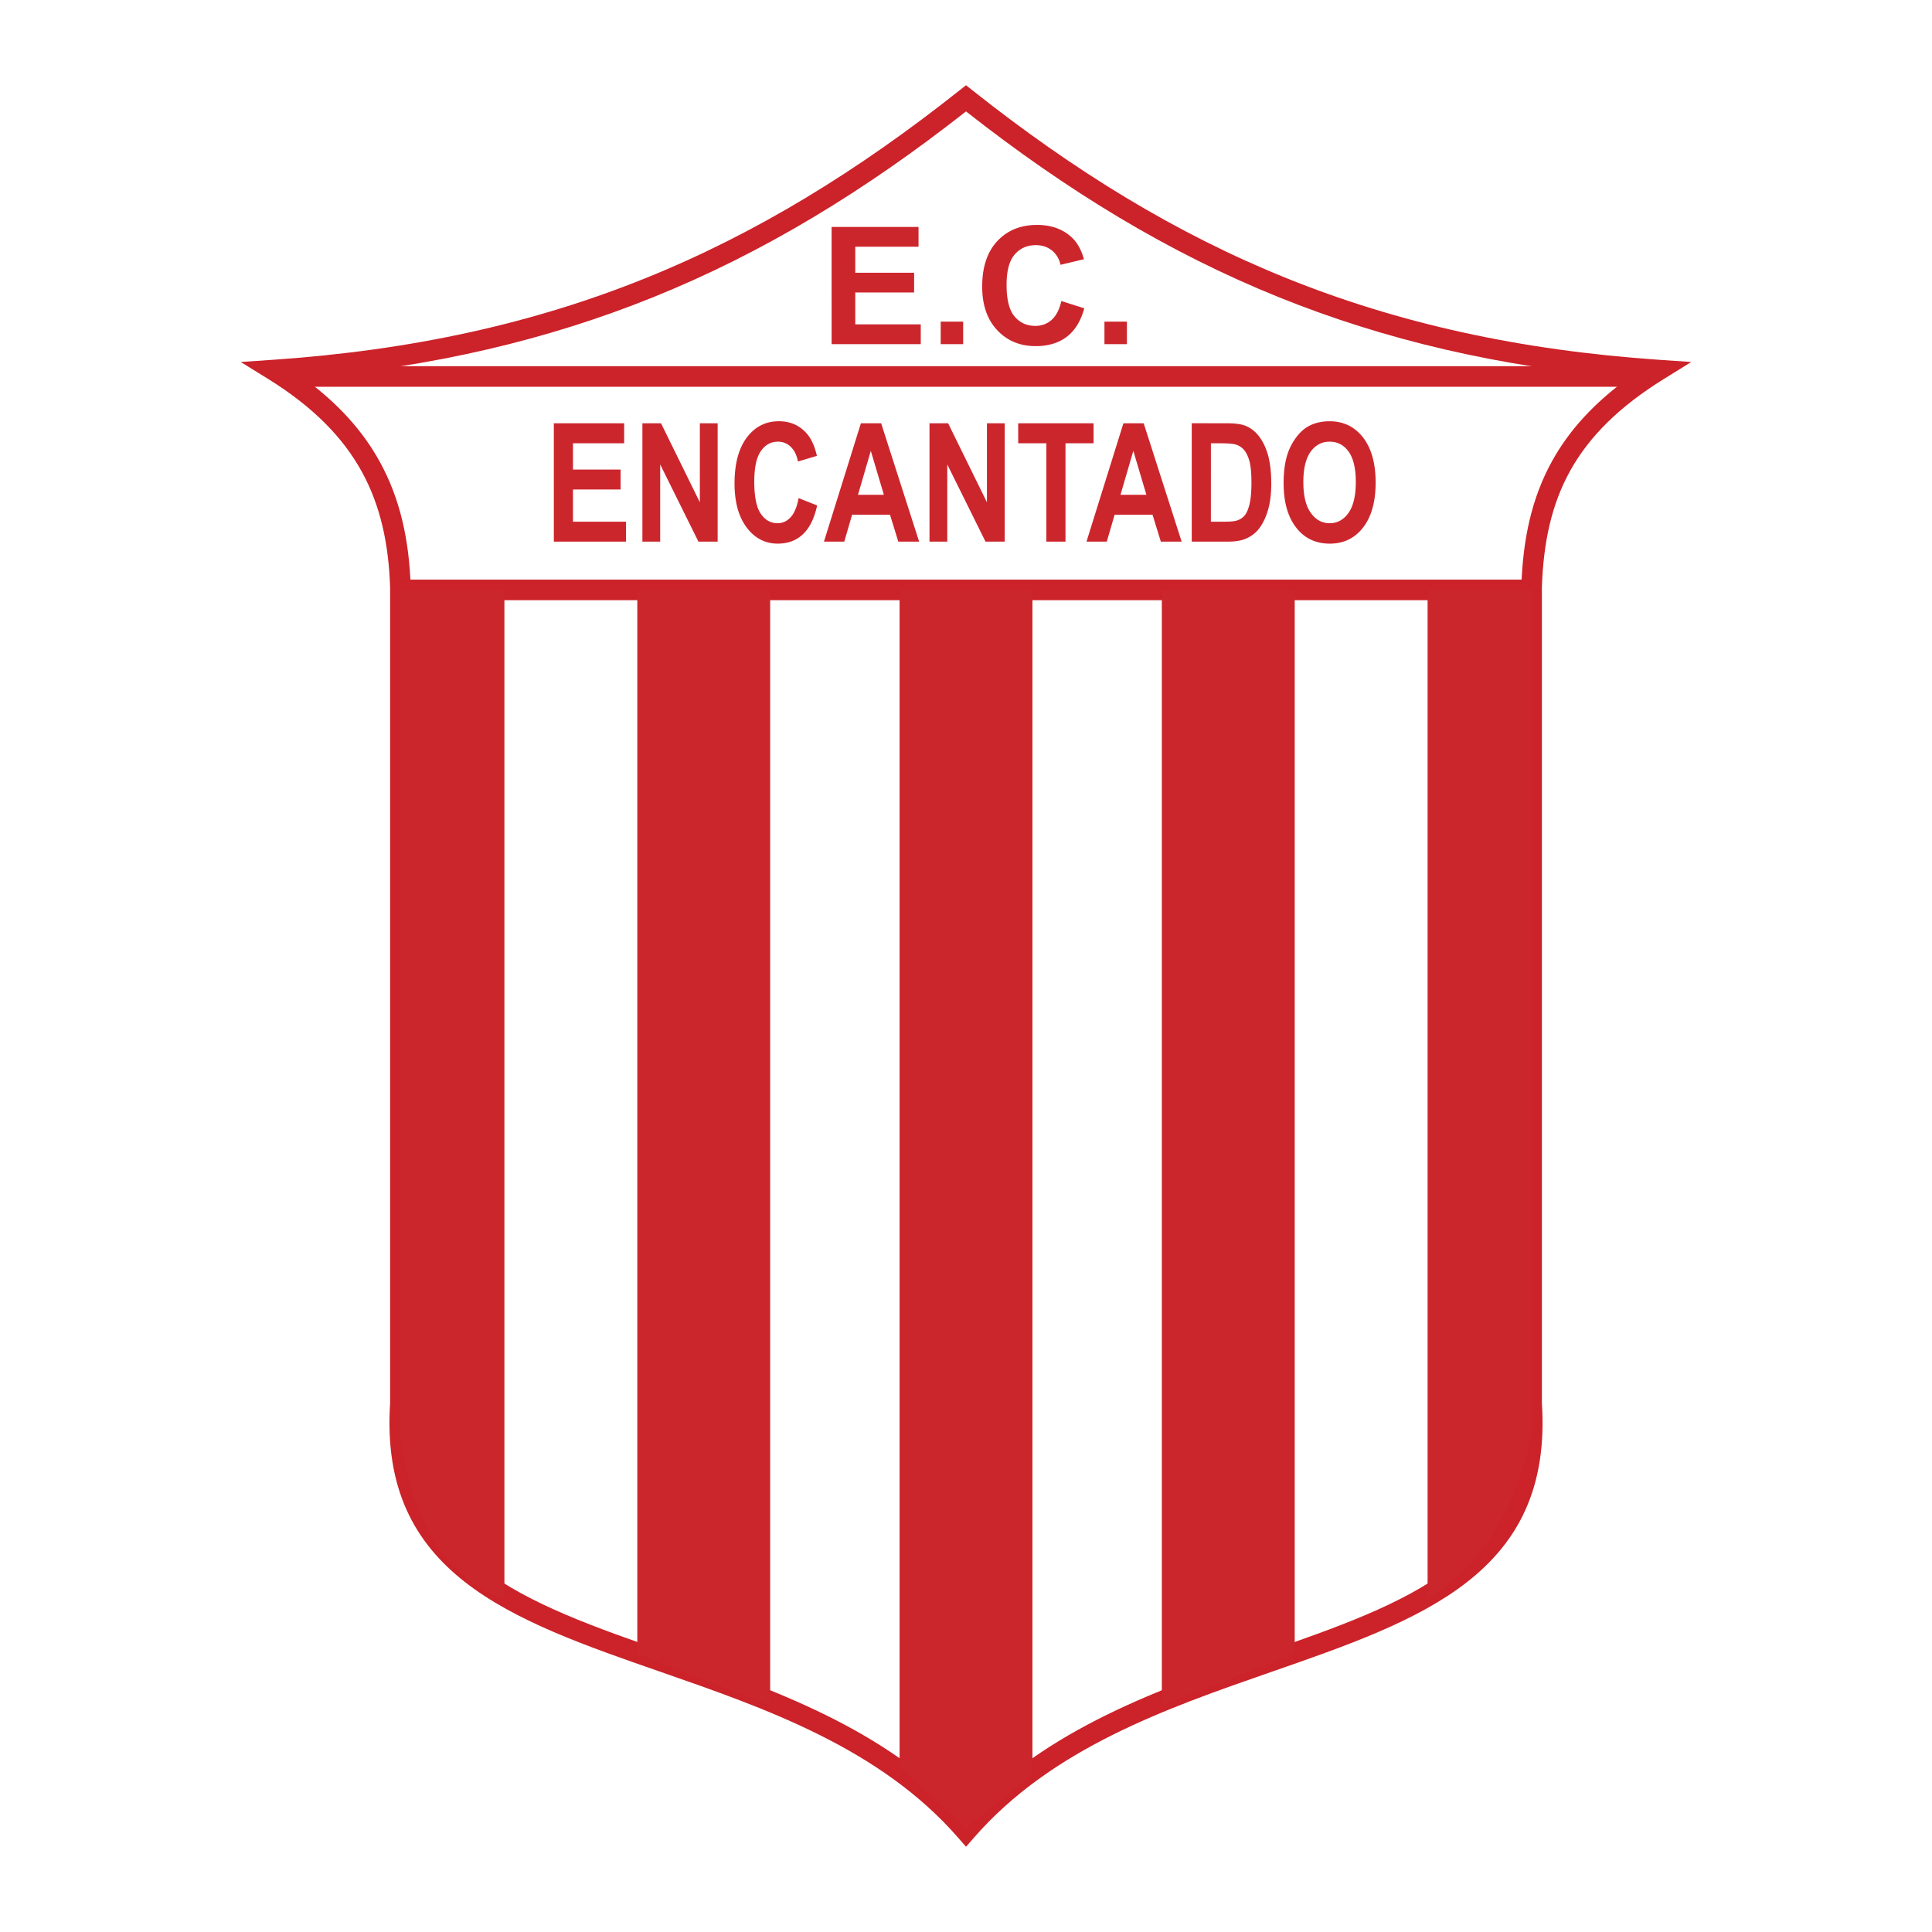 <svg xmlns="http://www.w3.org/2000/svg" width="2500" height="2500" viewBox="0 0 192.756 192.756"><path fill-rule="evenodd" clip-rule="evenodd" fill="#fff" d="M0 0h192.756v192.756H0V0z"/><path d="M27.199 35.899c14.009-.958 26.074-3.66 37.16-8.128C75.453 23.3 85.593 17.053 95.74 9.009l.638-.505.638.505c10.148 8.043 20.287 14.291 31.383 18.762 11.084 4.468 23.15 7.17 37.158 8.128l3.182.217-2.711 1.68c-4.5 2.786-7.48 5.773-9.363 9.159-1.879 3.377-2.684 7.197-2.83 11.645v81.379c1.115 17.053-11.992 21.611-26.988 26.826-10.479 3.643-21.914 7.619-29.693 16.559l-.774.889-.774-.889c-7.779-8.939-19.215-12.916-29.693-16.559-14.997-5.215-28.104-9.773-26.99-26.826v-81.38c-.146-4.32-.952-8.139-2.833-11.553-1.885-3.419-4.864-6.467-9.358-9.25l-2.712-1.68 3.179-.217zm37.922-6.227c-10.514 4.237-21.863 6.915-34.834 8.05 3.47 2.536 5.921 5.295 7.599 8.338 2.055 3.729 2.934 7.847 3.09 12.475v81.57c-1.013 15.508 11.403 19.826 25.61 24.766 10.392 3.613 21.704 7.547 29.793 16.281 8.089-8.734 19.401-12.668 29.794-16.281 14.205-4.939 26.623-9.258 25.609-24.766v-81.57c.156-4.756 1.035-8.875 3.094-12.576 1.678-3.015 4.125-5.723 7.588-8.237-12.969-1.137-24.316-3.813-34.828-8.05-11.061-4.458-21.172-10.636-31.257-18.556-10.086 7.921-20.197 14.098-31.258 18.556z" fill="#cc2229"/><path fill="#cc2229" d="M28.657 36.535h135.187v2.053H28.657v-2.053zM39.646 57.828H152.6v2.053H39.646v-2.053z"/><path d="M39.859 58.855h10.466v100.686c-5.855-2.219-9.344-7.766-10.466-16.639V58.855zM152.898 58.855h-10.467v100.686c4.73-3.051 8.574-7.885 10.467-16.639V58.855zM63.583 58.855H76.84v111.301l-13.257-5.164V58.855zM129.174 58.855h-13.258v111.301l13.258-5.164V58.855zM89.75 58.855v117.459l6.628 6.059 6.63-5.346V58.855H89.75zM55.256 54.037l-.001-11.807h7.018v1.998h-5.106v2.617h4.75v1.991h-4.75v3.213h5.286v1.989h-7.197v-.001zm8.837 0V42.23h1.858l3.873 7.885V42.23H71.6v11.807h-1.918l-3.815-7.699v7.699h-1.774zm15.583-4.342l1.851.735c-.283 1.288-.756 2.246-1.415 2.87-.66.625-1.5.938-2.514.938-1.257 0-2.292-.536-3.099-1.605-.809-1.071-1.214-2.538-1.214-4.394 0-1.966.407-3.494 1.22-4.58.814-1.087 1.884-1.631 3.208-1.631 1.158 0 2.099.426 2.822 1.28.43.506.752 1.232.967 2.175l-1.891.563c-.112-.611-.347-1.095-.701-1.449s-.787-.531-1.293-.531c-.701 0-1.271.314-1.707.94-.437.628-.656 1.648-.656 3.054 0 1.492.217 2.557.646 3.189.429.634.991.952 1.678.952.508 0 .947-.202 1.311-.604.366-.403.63-1.037.789-1.901v-.001h-.002zm12.026 4.342h-2.079l-.826-2.681h-3.783l-.78 2.681h-2.027l3.685-11.807h2.021l3.789 11.807zm-3.517-4.672l-1.304-4.381-1.28 4.383 2.584-.002zm4.551 4.672V42.23h1.858l3.873 7.885V42.23h1.775v11.807h-1.918l-3.814-7.699v7.699h-1.774zm11.659 0v-9.81h-2.809V42.23h7.52v1.998h-2.801v9.81h-1.91v-.001zm13.498 0h-2.078l-.826-2.681h-3.783l-.781 2.681H108.4l3.684-11.807h2.021l3.788 11.807zm-3.518-4.672l-1.303-4.381-1.281 4.383 2.584-.002zm4.525-7.137l3.492.002c.787 0 1.389.075 1.801.225.553.204 1.031.568 1.426 1.087.395.521.697 1.16.904 1.914.205.754.311 1.685.311 2.79 0 .974-.098 1.812-.291 2.515-.236.857-.574 1.554-1.014 2.085-.33.403-.779.718-1.342.943-.424.165-.988.249-1.691.249H118.9v-11.81zm1.912 1.997l-.002 7.823h1.428c.531 0 .918-.039 1.156-.111.309-.097.566-.262.768-.491.205-.231.373-.613.502-1.14.129-.529.193-1.251.193-2.165 0-.911-.064-1.612-.193-2.101-.129-.488-.311-.872-.543-1.145a1.713 1.713 0 0 0-.885-.557c-.266-.073-.789-.111-1.566-.111l-.858-.002zm7.254 3.981c0-1.2.145-2.212.434-3.028a5.79 5.79 0 0 1 .881-1.619c.371-.478.779-.833 1.223-1.063.59-.311 1.271-.467 2.041-.467 1.393 0 2.508.541 3.346 1.618.836 1.081 1.256 2.583 1.256 4.503 0 1.906-.416 3.397-1.246 4.473-.83 1.076-1.941 1.616-3.33 1.616-1.406 0-2.527-.536-3.355-1.605-.834-1.072-1.25-2.549-1.25-4.428zm1.971-.082c0 1.337.246 2.353.74 3.043s1.125 1.035 1.885 1.035c.762 0 1.387-.343 1.875-1.026.488-.687.732-1.715.732-3.083 0-1.352-.238-2.364-.713-3.028-.473-.665-1.107-.999-1.895-.999-.785 0-1.424.336-1.904 1.009-.48.673-.723 1.691-.723 3.05l.003-.001zM82.971 34.334l-.002-11.694h8.673v1.978h-6.311v2.592h5.871v1.972h-5.871v3.182h6.534v1.97h-8.894zm10.882 0v-2.242h2.242v2.242h-2.242zm12.038-4.301l2.289.728c-.352 1.276-.936 2.225-1.75 2.842-.814.62-1.854.93-3.107.93-1.555 0-2.832-.531-3.83-1.59-1-1.062-1.5-2.514-1.5-4.352 0-1.947.502-3.46 1.508-4.536s2.328-1.615 3.965-1.615c1.43 0 2.594.422 3.486 1.267.531.501.93 1.221 1.195 2.154l-2.336.559c-.139-.605-.43-1.085-.867-1.435-.438-.351-.971-.527-1.598-.527-.867 0-1.57.312-2.109.932-.539.622-.811 1.632-.811 3.024 0 1.478.266 2.532.797 3.159.531.628 1.225.942 2.074.942.629 0 1.17-.2 1.619-.598.453-.399.779-1.028.975-1.883v-.001zm4.3 4.301v-2.242h2.242v2.242h-2.242z" fill-rule="evenodd" clip-rule="evenodd" fill="#cc262d"/></svg>